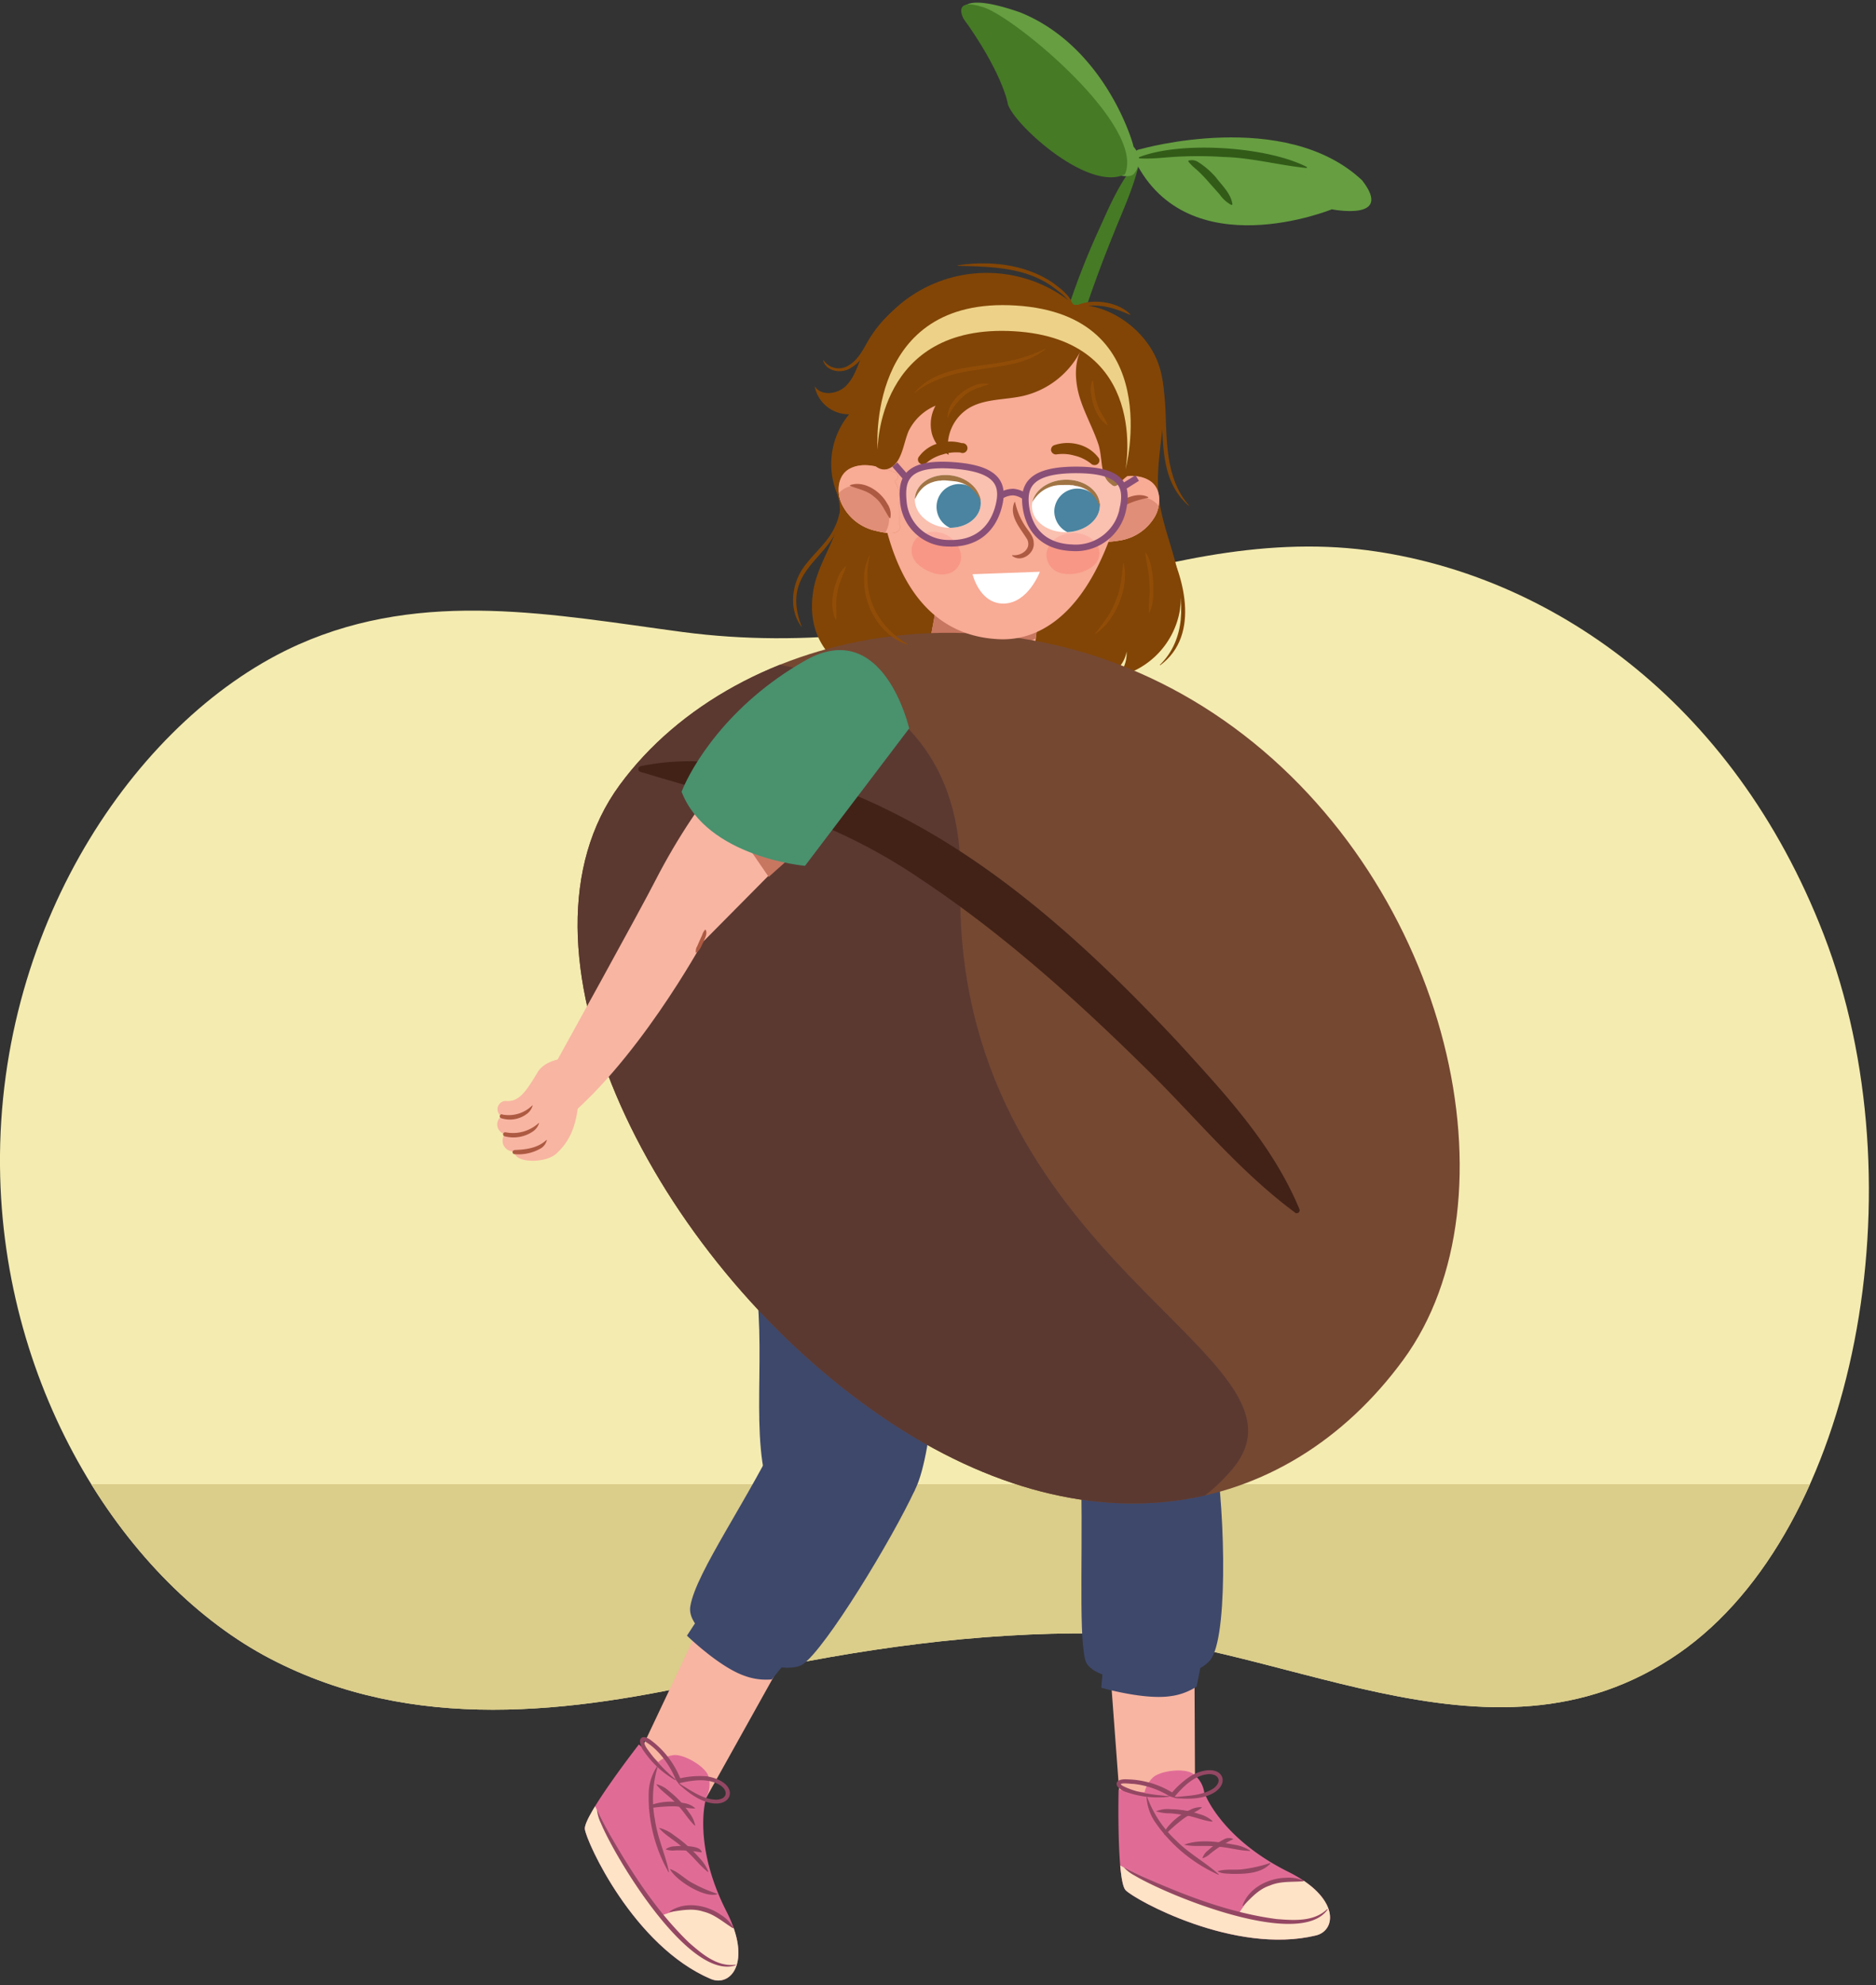 <svg xmlns="http://www.w3.org/2000/svg" xmlns:xlink="http://www.w3.org/1999/xlink" width="380" height="401.95" viewBox="0 0 380 401.95"><rect x="0" y="0" width="380" height="401.95" fill="#333333" stroke="none"/><defs><clipPath id="a"><path d="M60.46,130.49C28.57,144.68-.44,186.32,0,236.08c.41,45.86,25.85,84.71,54.81,99.78s60.7,11,91,4.15c23.72-5.37,47.66-9.12,71.67-9.31,40.21-.33,83.77,30.92,122.63,4,36-25,48.92-94.8,29.3-145.49-18.42-47.58-55.81-73-92.42-77.8-21.64-2.84-43.39,2.79-64.53,9.13-24.47,7.35-49.28,10.7-74.18,7.42C112.33,124.51,86,119.15,60.46,130.49Z" fill="#f4ebb0"/></clipPath><clipPath id="b"><path d="M129.41,353.19l3.94,3.55a5.83,5.83,0,0,1,3.05-1.39c2-.27,6.12,2.08,7,4a5.64,5.64,0,0,1-.61,5l.14.12s-2.6,9.14,4.24,22.56c5.29,10.37.75,15.3-3.18,13.64-15.65-6.65-25.19-27.72-25.52-30.35S129.41,353.19,129.41,353.19Z" fill="#e06c96"/></clipPath><clipPath id="c"><path d="M226.58,362.36l5.27.5a6,6,0,0,1,1.63-2.93c1.43-1.4,6.15-2,8-.92a5.64,5.64,0,0,1,2.5,4.41h.18S247.54,372.32,261,379c10.43,5.18,9.72,11.85,5.57,12.85-16.52,4-36.74-7.25-38.57-9.16S226.58,362.36,226.58,362.36Z" fill="#e06c96"/></clipPath><clipPath id="d"><path d="M207.33,130.71c33.19,3.38,40.75,39.22,41,43-6.79,7.35-24.88,9.17-24.88,9.17l-7.36-20.55S191.46,129.08,207.33,130.71Z" fill="#4a916e"/></clipPath><clipPath id="e"><path d="M200,129.43c23.62,3.58,17.29,12,24.52,18,4.87,4,4.27,30,4.27,30l.54,49.54s-25.28,3.63-42.37.92-37.4-7.85-37.55-8.75,10.82-50,10.82-50l.61-33.53S174.32,125.55,200,129.43Z" fill="#4a916e"/></clipPath><clipPath id="f"><path d="M187.94,132.2l3.26-17.84,20,2.82S210,128.78,209,135.11C205.36,140.39,193,142.82,187.94,132.2Z" fill="#f8ab95"/></clipPath><clipPath id="g"><path d="M174.8,284.12C131,252,101.67,191.45,125.52,158.94s80.59-43.8,124.41-11.65,58.14,95.55,34.29,128.06S218.62,316.27,174.8,284.12Z" fill="none"/></clipPath><clipPath id="h"><path d="M232.69,97.21c-2.73-1.56-6.21-.64-8.9.11a.93.93,0,0,0-.21,1.74s0,0-.05.06a1.17,1.17,0,0,1-.05.11,7,7,0,0,0-1.25,4.28c-.17,1.41-.21,2.85-.3,4.28a.64.64,0,0,0-.08.19c-.55,2.28,3.37,1.7,4.74,1.48a10,10,0,0,0,7.28-4.77C235.12,102.63,235.5,98.82,232.69,97.21Z" fill="#f8ab95"/></clipPath><clipPath id="i"><path d="M172.34,94.78c2.84-1.34,6.23-.14,8.86.82a.93.93,0,0,1,.06,1.76l.05.06a.56.56,0,0,0,0,.12,6.9,6.9,0,0,1,.9,4.36c.06,1.42,0,2.86,0,4.29,0,.06,0,.12.07.2.36,2.31-3.5,1.42-4.85,1.09a10,10,0,0,1-6.87-5.34C169.47,100,169.4,96.16,172.34,94.78Z" fill="#f8ab95"/></clipPath><clipPath id="j"><path d="M222.78,102.12c.16,2.93-2.78,5.45-6.58,5.62s-7-2.08-7.17-5,2.79-5.44,6.58-5.61S222.62,99.19,222.78,102.12Z" fill="none"/></clipPath><clipPath id="k"><path d="M185.34,100.65c-.35,2.91,2.34,5.66,6,6.14s6.93-1.49,7.29-4.41-2.33-5.66-6-6.14S185.7,97.74,185.34,100.65Z" fill="none"/></clipPath></defs><path d="M60.46,130.49C28.57,144.68-.44,186.32,0,236.08c.41,45.86,25.85,84.71,54.81,99.78s60.7,11,91,4.15c23.72-5.37,47.66-9.12,71.67-9.31,40.21-.33,83.77,30.92,122.63,4,36-25,48.92-94.8,29.3-145.49-18.42-47.58-55.81-73-92.42-77.8-21.64-2.84-43.39,2.79-64.53,9.13-24.47,7.35-49.28,10.7-74.18,7.42C112.33,124.51,86,119.15,60.46,130.49Z" fill="#f4ebb0"/><g clip-path="url(#a)"><rect x="2" y="300.5" width="374.11" height="75" fill="#dbcd8a"/></g><path d="M211.56,91.41c-1.07-5.22,0-10.55,1.08-15.67a152.2,152.2,0,0,1,10.1-29.57c2.13-4.74,4.2-9.54,7.69-13.6l.38.19c-1.13,5.14-3.34,9.77-5.26,14.6a263.78,263.78,0,0,0-9.91,29.1c-1,3.67-1.63,7.52-2.56,11.2a31.3,31.3,0,0,1-1.1,3.77l-.42,0Z" fill="#467a25"/><path d="M231,30.2s29.26-8.38,44.9,6.3c6.55,8.4-6.13,5.88-6.13,5.88s-29,11.84-39.84-9.78C229,30.33,231,30.2,231,30.2Z" fill="#669e41"/><path d="M229.6,29.69c0-.51-5.62-20.15-22.92-27.17-13.44-4.68-12.29.17-11.09,1.78s4.92,2.59,8,14.13c2.37,8.86,23.73,19.66,26.1,16.76A4.13,4.13,0,0,0,229.6,29.69Z" fill="#669e41"/><path d="M195.15,3.74s-2.45-4.41,4.09-2.26,32.86,24.06,28.62,33.81c-7.75,3.79-23.6-11.15-23.79-14.61C204.07,20.68,202.91,14.54,195.15,3.74Z" fill="#467a25"/><path d="M230.74,31.82c8.46-3.32,25.91-2.17,34,2l-.07.2c-5.72-.58-11.14-2.1-16.89-2.24a77.58,77.58,0,0,0-8.49-.09c-2.86.08-5.58.56-8.58.37l0-.21Z" fill="#325b18"/><path d="M240.76,32.52a2.36,2.36,0,0,1,1.78.19,16.19,16.19,0,0,1,3.75,3.2c1.26,1.67,3.07,3.29,3.35,5.48l-.18.12a6.53,6.53,0,0,1-2.39-2.13L245,37.06a31.11,31.11,0,0,0-2.64-2.74,10.76,10.76,0,0,1-1.64-1.6l0-.2Z" fill="#325b18"/><polygon points="162.41 329.28 141.14 367.4 125.57 363.31 146.59 318.93 162.41 329.28" fill="#f8b5a2"/><polygon points="241.91 328.9 242.09 368.17 227.39 371.84 224.11 327.78 241.91 328.9" fill="#f8b5a2"/><path d="M129.41,353.19l3.94,3.55a5.83,5.83,0,0,1,3.05-1.39c2-.27,6.12,2.08,7,4a5.64,5.64,0,0,1-.61,5l.14.12s-2.6,9.14,4.24,22.56c5.29,10.37.75,15.3-3.18,13.64-15.65-6.65-25.19-27.72-25.52-30.35S129.41,353.19,129.41,353.19Z" fill="#e06c96"/><g clip-path="url(#b)"><path d="M120.56,365.72s5.74,12.38,13.71,22c.12-.06,2-.69,2.16-.73a12.06,12.06,0,0,1,5.88-.62c2.26.43,3.85,1.83,5.43,3.38l.21.2c.11.12.73.45.84.56a2.48,2.48,0,0,1,.74,1.63c.26.62,0,1,.2,1.66l0,.06c.05.17.11.35.17.52h0c.05.21.09.43.13.66a2.22,2.22,0,0,1,0,.86,6.06,6.06,0,0,1,.16,4.15c-1,2.78-4,3.11-6.69,2.25-3-.95-6.75-4-8.53-6.4s-13.27-14.79-13.73-15.72c-2.22-3.63-5.21-5.82-5.23-9.9C116,368.87,120.56,365.72,120.56,365.72Z" fill="#ffe3c6"/></g><path d="M133.2,357.77a22.65,22.65,0,0,0-.53,10.69c.51,3.63,2.11,7,2.84,10.55,0,.06-.08.1-.11,0a30.79,30.79,0,0,1-4-16,10.19,10.19,0,0,1,1.65-5.31s.12,0,.1,0Z" fill="#944763"/><path d="M136.75,360.4a19.3,19.3,0,0,1-6.27-5.76,4,4,0,0,1-.86-2.2c.3-1.4,1.83-.45,2.37,0a18,18,0,0,1,5.69,7.35,1.13,1.13,0,0,1,0,1.1l-.52-.7a17.8,17.8,0,0,1,6-.55c8.73,1.47,4.17,10-4.72,2.4-.21-.19-.65-.54-.84-.74s-.22-.27-.05-.43.14,0,.07.09.32.34.4.41c2.17,1.29,4.54,3,7.12,3,2.28-.11,2.45-1.95.52-3.06-2.47-1.38-5.58-.86-8.23-.24l-.53-.7c-1.15-2.93-3.54-6.31-6.44-7.9-.12,0,0,0-.06,0a3.83,3.83,0,0,0,.72,1.65,31.67,31.67,0,0,0,5.68,6.12.06.06,0,0,1-.07.09Z" fill="#944763"/><path d="M140.76,369.65c-1.43-1.35-2.28-3-3.7-4.37-1.13-1.44-3.3-2.71-4.13-4.06a6,6,0,0,1,2.62,1.43,19.08,19.08,0,0,1,4,4.28,6.24,6.24,0,0,1,1.27,2.67.06.06,0,0,1-.1,0Z" fill="#944763"/><path d="M140.78,366.14c-1.64.06-3.07-.51-4.7-.43a34.49,34.49,0,0,0-4.69.41,1.85,1.85,0,0,1,1-.84,12.09,12.09,0,0,1,6.12-.22,4.35,4.35,0,0,1,2.27,1,.07.07,0,0,1,0,.11Z" fill="#944763"/><path d="M143.38,379c-1.78-1.4-3-3.21-4.79-4.63-1.56-1.61-3.73-2.63-5.14-4.31a7.92,7.92,0,0,1,3.09,1.52,26.56,26.56,0,0,1,5.07,4.52,8.47,8.47,0,0,1,1.87,2.83c0,.06,0,.11-.1.07Z" fill="#944763"/><path d="M142.06,375.05a24.83,24.83,0,0,0-5.3-.41,4.39,4.39,0,0,1-1.85-.18.07.07,0,0,1,0-.11,3.19,3.19,0,0,1,1.81-.54,13.55,13.55,0,0,1,3.76.11c.6.13,1.39.31,1.66,1a.07.07,0,0,1-.07.09Z" fill="#944763"/><path d="M145.23,383.51c-2.61.83-8.45-2.87-9.54-5.12,1.77.6,3,2.05,4.65,2.89a27.64,27.64,0,0,0,4.9,2.11.07.07,0,0,1,0,.12Z" fill="#944763"/><path d="M148.44,390.38c-2-1.24-3.67-2.8-6-3.36-2.27-.74-4.46-.22-6.79.09-.06,0-.09-.08,0-.11,3.08-2.12,7.47-1.36,10.39.7a7.11,7.11,0,0,1,2.51,2.6.07.07,0,0,1-.09.08Z" fill="#944763"/><path d="M149,397.9c-9.33,3.1-24.15-21.3-27.29-28.78a8.35,8.35,0,0,1-.79-2.72c.78,1.62,1.65,3.31,2.55,4.91,4.49,7.89,9.55,15.68,16.1,22,2.62,2.28,5.69,4.94,9.39,4.48.07,0,.1.09,0,.11Z" fill="#944763"/><path d="M226.58,362.36l5.27.5a6,6,0,0,1,1.63-2.93c1.43-1.4,6.15-2,8-.92a5.64,5.64,0,0,1,2.5,4.41h.18S247.54,372.32,261,379c10.43,5.18,9.72,11.85,5.57,12.85-16.52,4-36.74-7.25-38.57-9.16S226.58,362.36,226.58,362.36Z" fill="#e06c96"/><g clip-path="url(#c)"><path d="M226.93,377.7s12,6.52,24.13,9.51c.06-.13,1.21-1.77,1.29-1.88a12.19,12.19,0,0,1,4.36-4c2.07-1,4.18-.82,6.37-.51l.29,0c.16,0,.86-.08,1-.05a2.41,2.41,0,0,1,1.56.86c.58.34.61.83,1.15,1.22l.05,0,.45.32,0,0c.17.14.33.29.5.45a2.22,2.22,0,0,1,.49.71,6.11,6.11,0,0,1,2.6,3.24c.88,2.81-1.32,4.85-4,5.79-3,1.05-7.81.8-10.67-.05s-19.47-4-20.38-4.44c-4-1.6-7.65-1.57-10.1-4.84C225.11,383,226.93,377.7,226.93,377.7Z" fill="#ffe3c6"/></g><path d="M232.35,363.78a22.6,22.6,0,0,0,5.93,8.9c2.58,2.61,5.84,4.33,8.57,6.79a.05.05,0,0,1-.06.09,30.87,30.87,0,0,1-12.72-10.51,10.13,10.13,0,0,1-1.83-5.25c0-.06.08-.08.11,0Z" fill="#944763"/><path d="M236.76,363.78a19.15,19.15,0,0,1-8.46-.9,3.93,3.93,0,0,1-2-1.25c-.59-1.3,1.2-1.45,1.93-1.38a18.28,18.28,0,0,1,8.95,2.51,1.15,1.15,0,0,1,.68.87l-.83-.25a17.32,17.32,0,0,1,4.48-4c7.88-4,9.3,5.54-2.37,4.74-.28,0-.84,0-1.11-.1-.11,0-.33-.08-.29-.31,0-.07.12-.05.11,0s.45.09.56.1c2.52-.26,5.41-.33,7.52-1.82,1.76-1.44.8-3-1.41-2.77-2.8.36-5,2.64-6.75,4.72l-.84-.25a17.35,17.35,0,0,0-7.34-2.52c-.7,0-2.22-.25-2.58.05a1.33,1.33,0,0,0,.38.34c2.86,1.47,6.19,1.82,9.38,2.09a.06.06,0,0,1,0,.12Z" fill="#944763"/><path d="M245.5,368.82c-2-.24-3.64-1.07-5.58-1.31-.94-.18-1.88-.29-2.82-.38a8.9,8.9,0,0,1-2.92-.41,6,6,0,0,1,3-.42,19.08,19.08,0,0,1,5.8,1,6.4,6.4,0,0,1,2.61,1.38.07.07,0,0,1-.05.11Z" fill="#944763"/><path d="M243.41,366c-1.28,1-2.76,1.43-4,2.46a32,32,0,0,0-3.52,3.13c-.16-.9.58-1.64,1.12-2.25a12.35,12.35,0,0,1,4-2.88,4.49,4.49,0,0,1,2.4-.57.06.06,0,0,1,0,.11Z" fill="#944763"/><path d="M253.16,374.75c-2.27-.06-4.35-.77-6.6-.86-2.19-.37-4.63.11-6.7-.41,3.09-1.17,6.94-.59,10.14,0a8.54,8.54,0,0,1,3.2,1.17.06.06,0,0,1,0,.11Z" fill="#944763"/><path d="M249.75,372.38a25,25,0,0,0-4.5,2.83,4.27,4.27,0,0,1-1.59,1s-.09,0-.08-.08a3.28,3.28,0,0,1,1.14-1.51,13.35,13.35,0,0,1,3.09-2.15,2,2,0,0,1,1.95-.15.06.06,0,0,1,0,.11Z" fill="#944763"/><path d="M257.34,377.28c-1.92,2.11-5.29,2.14-7.94,2.11-.89-.08-2,0-2.77-.54,1.78-.56,3.64-.14,5.46-.45a28.51,28.51,0,0,0,5.19-1.21.06.06,0,0,1,.06.09Z" fill="#944763"/><path d="M264,380.89c-2.35.19-4.62-.07-6.81.87-2.27.75-3.72,2.47-5.4,4.11a.06.06,0,0,1-.1-.06c1.21-3.54,5.19-5.55,8.76-5.63a7.18,7.18,0,0,1,3.57.59.07.07,0,0,1,0,.12Z" fill="#944763"/><path d="M268.92,386.61c-5.64,8.05-32.08-2.72-39.06-6.86a8.21,8.21,0,0,1-2.25-1.71c1.58.84,3.29,1.67,5,2.42,8.31,3.66,17,6.9,26,8.08,3.47.27,7.51.58,10.21-2,0-.06.13,0,.09.07Z" fill="#944763"/><path d="M185.35,301.59c-4.68,10.12-18.09,32.12-22.68,35.33s-24-4.73-22.84-11.71,11.78-21.56,19.3-37.42Z" fill="#3e486b"/><path d="M157.36,305.83c-6.14-12-2-28.75-4.29-46.4-2.12-16.3-3.84-30-2.89-40.39l41.08,6.12s.69,76.08-7.92,78.6Z" fill="#3e486b"/><path d="M245.64,290.89c2.44,12.1,3.27,39-.18,44.75s-24.19,6.23-25.65.38-.23-24.65-1-42.18Z" fill="#3e486b"/><path d="M219.71,299.39c-6.48-21.28-27.09-35.29-35.16-47.19-9.23-13.6-35.42-22.79-34.46-33.2l70.54-5.66s25,49,25,77.72Z" fill="#3e486b"/><path d="M142.34,326.27l-3.19,4.89s6.51,6.34,11.64,8.12a12.7,12.7,0,0,0,5.54.74l4.19-5.15Z" fill="#3e486b"/><path d="M223.59,335.88l-.52,5.82s8.72,2.53,14.09,1.7a12.52,12.52,0,0,0,5.23-1.94l1.29-6.53Z" fill="#3e486b"/><path d="M153.09,220.74s36.08,15.73,60.14,12.95c9.59-1.1,13-8.32,13-8.32l-75.87-11.11Z" fill="#2e3552"/><path d="M234.7,100.42c-.95-9,3-18.45-.12-26.94-2.48-6.7-9.88-12.07-17-11.75a27.44,27.44,0,0,0-43,10.32c-.93,2.19-1.62,4.59-3.36,6.21s-5,1.93-6.21-.09a7,7,0,0,0,7,5.7,15.76,15.76,0,0,0-2.58,15.75c2.76,6.9-3.64,12.85-4.73,20.2-1.63,11,5.86,15.79,11.09,18-.87-1.29-1.62-4.29-.6-5.47,6.67,8.63,21.7,2.38,23.3,1.73l5.06-2.12-.32,1.58c3.14.5,6.06,1.85,9,2.95s6.18,2,9.31,1.43,6.15-2.82,6.66-6a6.91,6.91,0,0,1-1.85,5.08A16.68,16.68,0,0,0,239,123.51C240.08,115.72,235.53,108.26,234.7,100.42Z" fill="#824506"/><path d="M225.26,176.33s3,16.63,5.59,23.57c.94,2.49,9.44,26.63,15.69,21.77s-4.21-46.82-5.65-50.36Z" fill="#f8b5a2"/><path d="M240.71,173.21,227.11,181l.92,4.63,15.64-4.71s.06-.5-1.1-3.89C241.53,173.93,240.71,173.21,240.71,173.21Z" fill="#c77660"/><path d="M207.33,130.71c33.19,3.38,40.75,39.22,41,43-6.79,7.35-24.88,9.17-24.88,9.17l-7.36-20.55S191.46,129.08,207.33,130.71Z" fill="#4a916e"/><g clip-path="url(#d)"><polygon points="227.41 157.74 214.22 166.98 215.69 180.41 220.47 183.89 227.41 157.74" fill="#376b51"/></g><path d="M200,129.43c23.62,3.58,17.29,12,24.52,18,4.87,4,4.27,30,4.27,30l.54,49.54s-25.28,3.63-42.37.92-37.4-7.85-37.55-8.75,10.82-50,10.82-50l.61-33.53S174.32,125.55,200,129.43Z" fill="#4a916e"/><g clip-path="url(#e)"><path d="M178,131s4.24,7,19.36,9.43,21.48-4.68,21.48-4.68l-19.29-6.16Z" fill="#f8ab95"/></g><path d="M187.94,132.2l3.26-17.84,20,2.82S210,128.78,209,135.11C205.36,140.39,193,142.82,187.94,132.2Z" fill="#f8ab95"/><g clip-path="url(#f)"><path d="M213.11,123.8l2,2.23s-11.39,8.78-21.92,6.09c-8.23-2.11-9.73-8.27-9.73-8.27Z" fill="#c77660"/></g><path d="M187.76,130.4s4.84,32.3,13.58,32.86c4.17.27,8.4-30.2,8.4-30.2" fill="none" stroke="#cfbfbc" stroke-linecap="round" stroke-miterlimit="10" stroke-width="0.67"/><circle cx="200.63" cy="167.08" r="2.66" fill="#cfbfbc"/><line x1="201.26" y1="163.6" x2="201.05" y2="164.92" fill="none" stroke="#cfbfbc" stroke-linecap="round" stroke-miterlimit="10" stroke-width="0.67"/><path d="M174.93,157.3l-15.61,13.81-3.89,19.3s9.2-4,10.4-6.31S174.93,157.3,174.93,157.3Z" fill="#376b51"/><path d="M174.8,284.12C131,252,101.67,191.45,125.52,158.94s80.59-43.8,124.41-11.65,58.14,95.55,34.29,128.06S218.62,316.27,174.8,284.12Z" fill="#754832"/><g clip-path="url(#g)"><path d="M137.7,134.9c1.22-2.66,58.06-6.28,56.83,43.53-1.89,77.25,74.46,95.85,55.15,118.94s-60.62,16.71-101.56-18.55-52-96.2-41-111.79S137.7,134.9,137.7,134.9Z" fill="#5b3931"/></g><path d="M262.31,245.49c-11.3-8.38-19.84-18.94-29.71-28.68-14.52-14.34-29.68-28-46.65-39.19a112,112,0,0,0-22-11.52c-4.64-1.77-9.59-2.84-14.42-4.19-6.54-1.77-13.09-3.6-19.8-5.64a.58.58,0,0,1-.41-.74.6.6,0,0,1,.42-.4,48.66,48.66,0,0,1,10.65-1,88.66,88.66,0,0,1,28.77,5.23c27.61,10.44,49.71,30.58,69.47,51.67,9.43,10.37,19.11,20.59,24.59,33.8a.59.59,0,0,1-.91.68Z" fill="#422217"/><path d="M232.69,97.21c-2.73-1.56-6.21-.64-8.9.11a.93.93,0,0,0-.21,1.74s0,0-.05.06a1.17,1.17,0,0,1-.05.11,7,7,0,0,0-1.25,4.28c-.17,1.41-.21,2.85-.3,4.28a.64.64,0,0,0-.08.19c-.55,2.28,3.37,1.7,4.74,1.48a10,10,0,0,0,7.28-4.77C235.12,102.63,235.5,98.82,232.69,97.21Z" fill="#ce7f49"/><path d="M232.69,97.21c-2.73-1.56-6.21-.64-8.9.11a.93.93,0,0,0-.21,1.74s0,0-.05.06a1.17,1.17,0,0,1-.05.11,7,7,0,0,0-1.25,4.28c-.17,1.41-.21,2.85-.3,4.28a.64.64,0,0,0-.08.19c-.55,2.28,3.37,1.7,4.74,1.48a10,10,0,0,0,7.28-4.77C235.12,102.63,235.5,98.82,232.69,97.21Z" fill="#f8ab95"/><g clip-path="url(#h)"><path d="M231.87,100.72c-2.8-.59-5.26,1.27-6.9,3.38a5.82,5.82,0,0,0-.19,5.8c.93,1.31,7-.39,9.65-3.11a.86.86,0,0,0,1.36-.67C235.73,103.59,234.65,101.29,231.87,100.72Z" fill="#e08e77"/></g><path d="M223.89,106.62c-.39-3.66,5.37-7.64,8.66-6a.08.08,0,0,1,0,.15c-2.72.65-5.18,1.23-6.91,3.61a23.51,23.51,0,0,1-1.59,2.25.08.08,0,0,1-.14,0Z" fill="#ad5a42"/><path d="M221.59,68.69c-3.12-2.58-10.21-4.61-15.6-4.88a29.79,29.79,0,0,0-12.58.13c-14.24,3.33-17.13,19.7-15.8,32.19,2.94,27.73,15.61,32.91,24.85,33.29S222.72,122.75,228.2,97C231.72,75.51,224.58,71.17,221.59,68.69Z" fill="#f8ab95"/><path d="M172.34,94.78c2.84-1.34,6.23-.14,8.86.82a.93.93,0,0,1,.06,1.76l.05.06a.56.56,0,0,0,0,.12,6.9,6.9,0,0,1,.9,4.36c.06,1.42,0,2.86,0,4.29,0,.06,0,.12.07.2.36,2.31-3.5,1.42-4.85,1.09a10,10,0,0,1-6.87-5.34C169.47,100,169.4,96.16,172.34,94.78Z" fill="#ce7f49"/><path d="M172.34,94.78c2.84-1.34,6.23-.14,8.86.82a.93.93,0,0,1,.06,1.76l.05.06a.56.56,0,0,0,0,.12,6.9,6.9,0,0,1,.9,4.36c.06,1.42,0,2.86,0,4.29,0,.06,0,.12.07.2.36,2.31-3.5,1.42-4.85,1.09a10,10,0,0,1-6.87-5.34C169.47,100,169.4,96.16,172.34,94.78Z" fill="#f8ab95"/><g clip-path="url(#i)"><path d="M172.87,98.34c2.84-.35,5.14,1.7,6.61,3.93a5.84,5.84,0,0,1-.28,5.79c-1,1.24-6.93-1-9.37-3.87-.56.26-1.38,0-1.3-.77C168.79,100.89,170.05,98.69,172.87,98.34Z" fill="#e08e77"/></g><path d="M180.2,104.9c-1.08-1.56-1.6-3.19-3.14-4.32-1.41-1.28-3.1-1.5-4.86-2.21a.08.08,0,0,1,0-.15c2.88-1,6.19,1.28,7.53,3.76a3.83,3.83,0,0,1,.62,2.89.09.09,0,0,1-.15,0Z" fill="#ad5a42"/><path d="M222.78,102.12c.16,2.93-2.78,5.45-6.58,5.62s-7-2.08-7.17-5,2.79-5.44,6.58-5.61S222.62,99.19,222.78,102.12Z" fill="#fff"/><g clip-path="url(#j)"><path d="M223.07,103.78a4.67,4.67,0,0,1-4.92,4.45,4.75,4.75,0,0,1-4.59-4.85,4.67,4.67,0,0,1,4.91-4.45A4.76,4.76,0,0,1,223.07,103.78Z" fill="#0d5b80"/><path d="M222.75,102.53a2,2,0,0,0-.07-.21c-.05-.14-.15-.33-.26-.57a9.22,9.22,0,0,0-.46-.81c-.11-.14-.2-.3-.33-.44a5.6,5.6,0,0,0-.4-.45,3.25,3.25,0,0,0-.47-.43,5.59,5.59,0,0,0-.53-.39c-.18-.13-.41-.21-.61-.33l-.67-.28-.73-.2c-.25,0-.52-.08-.78-.15s-.54,0-.82-.09c0,0-1.93,0-2.45.06-.25.06-.52.07-.77.14a6,6,0,0,0-.72.22,6.51,6.51,0,0,0-1.27.62l-.29.19-.26.2c-.18.13-.33.28-.49.42a8.29,8.29,0,0,0-.76.87,7.25,7.25,0,0,0-.51.77,3.58,3.58,0,0,0-.26.55.85.85,0,0,0-.06.2l-.13,0a2.17,2.17,0,0,1,0-.24,3.39,3.39,0,0,1,.11-.62,5.92,5.92,0,0,1,1-2,4.1,4.1,0,0,1,.47-.56,3.19,3.19,0,0,1,.56-.54,6.12,6.12,0,0,1,1.43-.91,7.68,7.68,0,0,1,1.74-.55,9.13,9.13,0,0,1,1.88-.16,6,6,0,0,1,.94.06c.32,0,.63,0,.94.13s.6.13.9.22.57.2.85.32.53.25.77.41a6.94,6.94,0,0,1,.68.49,5.35,5.35,0,0,1,1,1.13,5.7,5.7,0,0,1,.88,2.07,4.64,4.64,0,0,1,.11.85Z" fill="#824506"/></g><path d="M185.34,100.65c-.35,2.91,2.34,5.66,6,6.14s6.93-1.49,7.29-4.41-2.33-5.66-6-6.14S185.7,97.74,185.34,100.65Z" fill="#fff"/><g clip-path="url(#k)"><path d="M189.71,102.45a4.67,4.67,0,0,0,4.46,4.84,4.58,4.58,0,0,0,4.78-4.45A4.67,4.67,0,0,0,194.49,98,4.6,4.6,0,0,0,189.71,102.45Z" fill="#0d5b80"/><path d="M185.34,101.06s0-.08.09-.2.17-.32.29-.55a7.25,7.25,0,0,1,.51-.77,4.25,4.25,0,0,1,.35-.41,3.23,3.23,0,0,1,.41-.42,3,3,0,0,1,.48-.38A3.43,3.43,0,0,1,188,98a5.67,5.67,0,0,1,.61-.28l.66-.22c.24-.06.49-.1.73-.15s.51,0,.76-.08a7.06,7.06,0,0,1,.8,0s1.88.15,2.38.26c.24.08.5.11.73.2a6,6,0,0,1,.68.28,6,6,0,0,1,1.2.72l.26.21.24.23a3.9,3.9,0,0,1,.45.46,8.31,8.31,0,0,1,.68.92c.18.31.33.58.44.82s.18.43.22.56,0,.21,0,.21l.13,0s0-.08,0-.23a4.72,4.72,0,0,0-.06-.64,6.42,6.42,0,0,0-.81-2.08,4.56,4.56,0,0,0-.41-.6,4.69,4.69,0,0,0-.51-.59,6.59,6.59,0,0,0-1.33-1,7.36,7.36,0,0,0-1.65-.69,8.46,8.46,0,0,0-1.81-.31,7,7,0,0,0-.92,0c-.3,0-.61,0-.91,0s-.6.08-.89.15-.57.15-.84.24-.54.22-.78.35a5.82,5.82,0,0,0-.69.44,4.61,4.61,0,0,0-1.07,1,5.81,5.81,0,0,0-.66,1.08,5.42,5.42,0,0,0-.33.91,4.35,4.35,0,0,0-.17.84Z" fill="#824506"/></g><path d="M221.62,109.49a6.14,6.14,0,0,0-6.11-1.26,4.7,4.7,0,0,0-3.51,3.62,3.84,3.84,0,0,0,3.06,4.22,7.88,7.88,0,0,0,6.41-1.51A3.39,3.39,0,0,0,221.62,109.49Z" fill="#f89786"/><path d="M185.77,108.84a5.57,5.57,0,0,1,8.87,3.39,3.52,3.52,0,0,1-3,4c-2,.4-4.5-.79-5.92-2.2A3.67,3.67,0,0,1,185.77,108.84Z" fill="#f89786"/><path d="M186.94,94a1,1,0,0,1-.68-.25.94.94,0,0,1-.07-1.35,7.2,7.2,0,0,1,4-2.67,8.26,8.26,0,0,1,4.65,0,1,1,0,1,1-.31,1.89A8.92,8.92,0,0,0,191,92a8.46,8.46,0,0,0-3.32,1.7A1,1,0,0,1,186.94,94Z" fill="#824506"/><path d="M221.73,94.16a1,1,0,0,0,.68-.27.94.94,0,0,0,0-1.34,7.43,7.43,0,0,0-4.09-2.6,8.38,8.38,0,0,0-4.64.14,1,1,0,0,0-.77,1.13,1,1,0,0,0,1.15.77,8.69,8.69,0,0,1,3.57.25A8.47,8.47,0,0,1,221,93.88,1,1,0,0,0,221.73,94.16Z" fill="#824506"/><path d="M205.62,101.68a14.37,14.37,0,0,0,2,4.77c.63,1,1.76,2.1,1.76,3.42.28,2.18-2.56,4.14-4.35,2.66-.05,0,0-.15.07-.13,1.8.19,3.83-1.23,3-3.14-1.3-2.19-3.85-4.81-2.6-7.59a.08.08,0,0,1,.14,0Z" fill="#ad5a42"/><path d="M177.38,94.4c1.8,1.43,3.73.3,4.68-1.48s1.22-3.84,2-5.68a10.7,10.7,0,0,1,5.45-5.11,7.78,7.78,0,0,0-.74,5.69,7,7,0,0,0,3.4,4.27,9,9,0,0,1,4-9.41c3.26-2,7.39-1.67,11.12-2.53a17.62,17.62,0,0,0,11.55-9c-1.39,2.89-1,6.72,0,9.76s2.57,5.87,3.6,8.9.23,6.6,2.68,8.26c1.27,1.28,1.87-1.41,4.54-2.37,1.5-6.07,3.26-15.17.36-20.71a27,27,0,0,0-13.83-12.12,40.27,40.27,0,0,0-18.43-2.51c-4.67.37-9.43,1.43-13.24,4.15-4.57,3.28-7.29,8.69-8.31,14.22S176.55,88.84,177.38,94.4Z" fill="#824506"/><path d="M227.4,103.37a9.77,9.77,0,0,1-10.25,7.53c-5.41-.2-8.64-3.28-9.34-8.24-.6-4.29.86-7.54,10.25-7.52C228.1,95.16,228.34,99,227.4,103.37Z" fill="#fff" opacity="0.25"/><path d="M183.55,101.79a9,9,0,0,0,8.91,8.21c5.16.19,8.58-2.65,9.8-7.54,1.05-4.23,0-7.57-8.9-8.22C183.81,93.55,183.15,97.32,183.55,101.79Z" fill="#fff" opacity="0.25"/><path d="M227.4,103.37a9.77,9.77,0,0,1-10.25,7.53c-5.41-.2-8.64-3.28-9.34-8.24-.6-4.29.86-7.54,10.25-7.52C228.1,95.16,228.34,99,227.4,103.37Z" fill="none" stroke="#8a4f77" stroke-miterlimit="10" stroke-width="1.33"/><path d="M183,101.76a9.18,9.18,0,0,0,9.2,8.23c5.33.19,8.85-2.64,10.1-7.53,1.08-4.23,0-7.57-9.19-8.23C183.21,93.53,182.53,97.29,183,101.76Z" fill="none" stroke="#8a4f77" stroke-miterlimit="10" stroke-width="1.33"/><path d="M202.6,100.45a4.85,4.85,0,0,1,2.63-.82,4.45,4.45,0,0,1,2.48,1" fill="none" stroke="#8a4f77" stroke-miterlimit="10" stroke-width="1.33"/><line x1="227.43" y1="98.61" x2="230.35" y2="96.78" fill="none" stroke="#8a4f77" stroke-miterlimit="10" stroke-width="1.33"/><line x1="183.59" y1="96.75" x2="181.25" y2="94.07" fill="none" stroke="#8a4f77" stroke-miterlimit="10" stroke-width="1.33"/><path d="M177.77,91.06s-.16-25.6,27.59-24,22.62,28,22.62,28,8.39-31.27-22.17-33.2S177.77,91.06,177.77,91.06Z" fill="#edd188"/><path d="M197,116.26l13.64-.5s-2.35,6.34-7.29,6.44S197,116.26,197,116.26Z" fill="#fff"/><path d="M217.33,62.36c-.85-2-2.77-3.3-4.45-4.54-5.55-3.76-12.4-3.83-18.87-4,0,0-.06-.09,0-.1,6.51-1,13.7-.22,19.26,3.54,1.73,1.3,3.87,2.79,4.16,5.11a.05.05,0,0,1-.1,0Z" fill="#824506"/><path d="M217.14,62.38c3.12-2.19,9.22-1.5,11.81,1.28a.05.05,0,0,1-.06.08c-2.78-1.22-5.64-2.2-8.72-1.77-1,.1-1.93.4-3,.5-.05,0-.08-.06,0-.09Z" fill="#824506"/><path d="M185.25,60.53c-3.48,2.39-6.71,5.14-8.72,8.9-1.06,1.79-2.12,3.85-4.09,5-1.8,1.28-5.07.9-5.71-1.48,0,0,.07-.08.09,0a3.73,3.73,0,0,0,5.26.91c1.73-1.08,2.72-3,3.75-4.84,2.18-3.66,5.33-7.06,9.37-8.59.05,0,.1.06.05.09Z" fill="#824506"/><path d="M170.15,103.93c0,8.91-12.56,10.53-7.77,22.9,0,0,0,.09-.08,0-2.67-3.64-1.9-9,.8-12.4,1.33-1.76,2.91-3.24,4.22-4.91a13.31,13.31,0,0,0,2.73-5.64s.1,0,.1,0Z" fill="#824506"/><path d="M230.05,67.76c5.41,3.74,5.9,11.15,6.1,17.14s.47,12.63,4.68,17.42c0,0,0,.11-.06.07-7.61-6.67-4.08-18-6.38-26.63a17,17,0,0,0-4.4-7.93c-.05,0,0-.11.06-.07Z" fill="#824506"/><path d="M235.43,108.55c4.4,7.54,7.91,20-.41,26.13-.05,0-.11,0-.07-.07,5.21-5.08,5.12-13,2.76-19.41-.74-2.21-1.71-4.34-2.37-6.61,0,0,.06-.09.09,0Z" fill="#824506"/><path d="M211.74,70.7c-3.77,3.08-8.94,3.37-13.54,4.15-4.69.55-9.32,1.87-13.07,4.77,4.74-5.77,13.28-5.11,19.94-6.68a30.27,30.27,0,0,0,6.62-2.32,0,0,0,0,1,.05.08Z" fill="#914d07"/><path d="M200.31,77.82c-1.8.59-3.53,1-5,2.28a13,13,0,0,0-3.3,4.36.06.06,0,0,1-.1,0c.14-3,2.82-5.39,5.46-6.41a4.75,4.75,0,0,1,2.9-.3.05.05,0,0,1,0,.1Z" fill="#914d07"/><path d="M221.38,77.07c.34,1.62.27,3.17.88,4.71.41,1.61,1.61,2.85,2.15,4.34-2.2-1.28-3.13-4.15-3.43-6.56a4.47,4.47,0,0,1,.3-2.5.06.06,0,0,1,.1,0Z" fill="#914d07"/><path d="M176.17,112.43c-1.7,7.5,1.06,14,7.66,18,0,0,0,.11,0,.09-5.27-1.71-8.71-7.37-8.8-12.78a10.35,10.35,0,0,1,1.09-5.31c0-.05.1,0,.09,0Z" fill="#914d07"/><path d="M171.38,114.7c-.59,1.81-1.5,3.38-1.76,5.28-.48,1.85-.05,3.77-.28,5.6-1.33-2.6-.69-5.92.34-8.53a5.63,5.63,0,0,1,1.62-2.4,0,0,0,0,1,.08,0Z" fill="#914d07"/><path d="M227.61,114c1.14,4.83-1.54,11.55-5.67,14.3,0,0-.1,0-.06-.08,1.58-2.11,3.23-4.09,4.11-6.59,1.08-2.43,1.21-5,1.53-7.62a0,0,0,0,1,.09,0Z" fill="#914d07"/><path d="M232.09,111.86c1.15,1.8,1.31,4,1.52,6.07,0,2,.17,4.45-.89,6.23-.14-2.07.32-4.1.09-6.18,0-2.09-.66-4-.81-6.09,0,0,.07-.07.09,0Z" fill="#914d07"/><path d="M164.8,141c10.89-5.62,10.1,16.89,10.1,16.89l-32.55,32.85S128.61,216,112.82,228c-2.63,2,0-13.24,0-13.24s17.1-30.89,20-36.62C141.58,161.13,153.9,146.6,164.8,141Z" fill="#f8b5a2"/><polygon points="155.71 177.54 143.74 160.12 162.47 171.5 155.71 177.54" fill="#c77660"/><path d="M163.12,133.72c-15.85,9-23.13,21.65-25.06,26.58,5.13,13.28,25,15,25,15l21.1-27.82S179,124.74,163.12,133.72Z" fill="#4a916e"/><path d="M142.92,188.22c.47.82-.19,1.78-.45,2.55-.44.75-.62,1.61-1.44,2.09a.06.06,0,0,1-.08,0,2,2,0,0,1,.27-1.28c.24-.56.74-1.69,1-2.24a2.93,2.93,0,0,1,.59-1.09.07.07,0,0,1,.1,0Z" fill="#ad5a42"/><path d="M102.66,222.92c2.38.09,3.71-1.59,6.19-5.74.3-.5,1.88-3.44,9.14-3,.69,0,2.39,2.73,1.7,6.63-.19,1-2.46,2.53-2.68,3.67-.55,4.25-2,7-4.38,9.14-2.18,1.94-8.37,1.9-8.41-.4a3.57,3.57,0,0,1-1.08-.27,2.16,2.16,0,0,1-.87-3.34,2,2,0,0,1-.68-3.6A1.67,1.67,0,0,1,102.66,222.92Z" fill="#f8b5a2"/><path d="M101.71,225.64a6.77,6.77,0,0,0,6.09-1.82.07.07,0,0,1,.09,0,3.12,3.12,0,0,1-1,1.57,5.73,5.73,0,0,1-5.38,1,.4.4,0,0,1,.24-.77Z" fill="#ad5a42"/><path d="M102.37,229.24a7.74,7.74,0,0,0,6.74-1.86.07.07,0,0,1,.09,0,3.19,3.19,0,0,1-1.2,1.66,7,7,0,0,1-5.83,1,.41.41,0,0,1,.2-.79Z" fill="#ad5a42"/><path d="M104.24,232.83c2.29-.07,4.68-.39,6.42-2a.06.06,0,0,1,.1.06,2.75,2.75,0,0,1-1.11,1.55,9,9,0,0,1-5.45,1.23.4.4,0,0,1-.38-.43.42.42,0,0,1,.42-.38Z" fill="#ad5a42"/></svg>